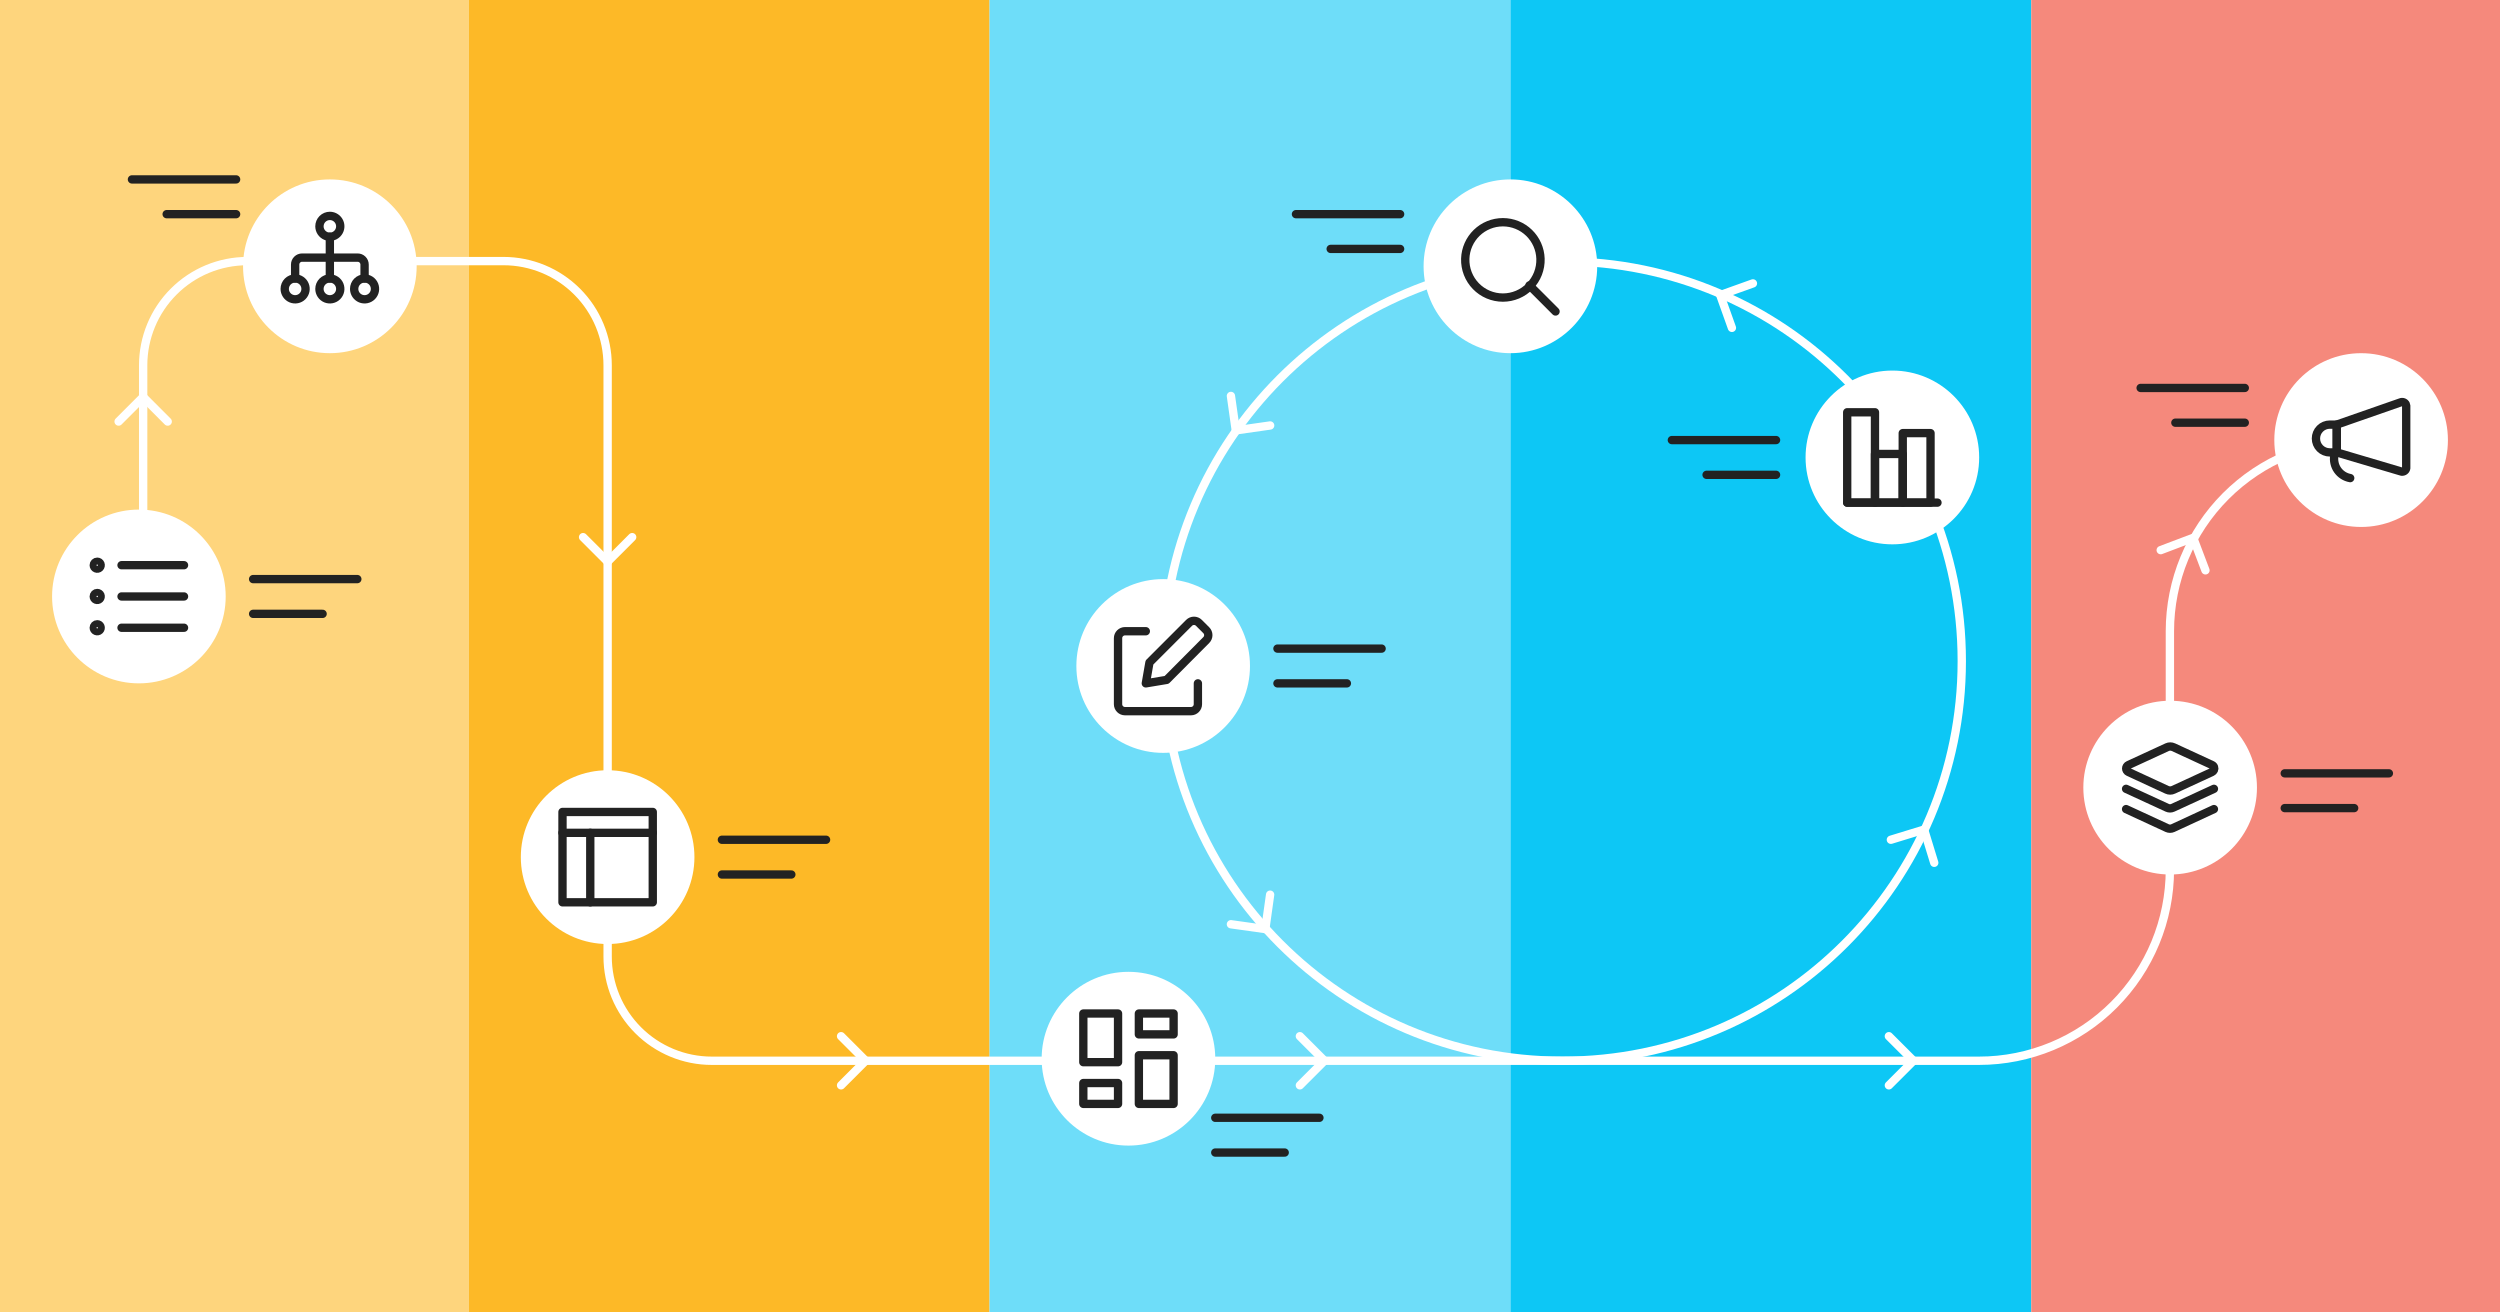 <?xml version="1.0" encoding="UTF-8"?> <svg xmlns="http://www.w3.org/2000/svg" width="1200" height="630" viewBox="0 0 1200 630" fill="none"><rect x="0" y="0" width="1200" height="630" fill="#808080" stroke="none"/><g clip-path="url(#clip0)"><rect width="1200" height="630" fill="white"></rect><path d="M224.997 -39H0V670H224.997V-39Z" fill="#FED57D"></path><path d="M224.997 670H474.993L474.993 -39H224.997L224.997 670Z" fill="#FDB927"></path><path d="M474.994 670H724.99L724.99 -39H474.994L474.994 670Z" fill="#6EDDF9"></path><path d="M725.006 670H975.003L975.003 -39H725.006L725.006 670Z" fill="#0DC7F5"></path><path d="M975.003 670H1200V-39H975.003L975.003 670Z" fill="#F5897C"></path><path d="M158.331 169.529C181.343 169.529 199.997 150.857 199.997 127.824C199.997 104.79 181.343 86.118 158.331 86.118C135.32 86.118 116.665 104.79 116.665 127.824C116.665 150.857 135.32 169.529 158.331 169.529Z" fill="white"></path><path d="M66.666 328.012C89.678 328.012 108.332 309.34 108.332 286.306C108.332 263.272 89.678 244.6 66.666 244.6C43.654 244.6 25 263.272 25 286.306C25 309.34 43.654 328.012 66.666 328.012Z" fill="white"></path><path d="M291.662 453.13C314.674 453.13 333.328 434.457 333.328 411.424C333.328 388.39 314.674 369.718 291.662 369.718C268.651 369.718 249.996 388.39 249.996 411.424C249.996 434.457 268.651 453.13 291.662 453.13Z" fill="white"></path><path d="M558.325 361.377C581.337 361.377 599.991 342.704 599.991 319.671C599.991 296.637 581.337 277.965 558.325 277.965C535.314 277.965 516.659 296.637 516.659 319.671C516.659 342.704 535.314 361.377 558.325 361.377Z" fill="white"></path><path d="M724.99 169.529C748.002 169.529 766.656 150.857 766.656 127.824C766.656 104.79 748.002 86.118 724.99 86.118C701.979 86.118 683.324 104.79 683.324 127.824C683.324 150.857 701.979 169.529 724.99 169.529Z" fill="white"></path><path d="M908.337 261.282C931.349 261.282 950.003 242.61 950.003 219.576C950.003 196.543 931.349 177.871 908.337 177.871C885.325 177.871 866.671 196.543 866.671 219.576C866.671 242.61 885.325 261.282 908.337 261.282Z" fill="white"></path><path d="M541.659 549.887C564.671 549.887 583.325 531.214 583.325 508.181C583.325 485.147 564.671 466.475 541.659 466.475C518.648 466.475 499.993 485.147 499.993 508.181C499.993 531.214 518.648 549.887 541.659 549.887Z" fill="white"></path><path d="M1041.67 419.765C1064.68 419.765 1083.34 401.092 1083.34 378.059C1083.34 355.025 1064.68 336.353 1041.67 336.353C1018.66 336.353 1000 355.025 1000 378.059C1000 401.092 1018.66 419.765 1041.67 419.765Z" fill="white"></path><path d="M1133.33 252.941C1156.35 252.941 1175 234.269 1175 211.235C1175 188.202 1156.35 169.529 1133.33 169.529C1110.32 169.529 1091.67 188.202 1091.67 211.235C1091.67 234.269 1110.32 252.941 1133.33 252.941Z" fill="white"></path><path d="M749.989 509.165C855.842 509.165 941.653 423.272 941.653 317.318C941.653 211.364 855.842 125.471 749.989 125.471C644.136 125.471 558.325 211.364 558.325 317.318C558.325 423.272 644.136 509.165 749.989 509.165Z" stroke="white" stroke-width="4" stroke-miterlimit="10"></path><path d="M68.716 287.824V175.368C68.716 162.095 73.984 149.365 83.36 139.98C92.737 130.594 105.454 125.321 118.715 125.321H241.663C254.924 125.321 267.642 130.594 277.018 139.98C286.395 149.365 291.663 162.095 291.663 175.368V459.119C291.663 472.392 296.93 485.121 306.307 494.507C315.684 503.893 328.401 509.166 341.662 509.166H949.887C974.198 509.166 997.513 499.499 1014.7 482.292C1031.89 465.085 1041.55 441.747 1041.55 417.413V302.988C1041.55 278.654 1051.21 255.316 1068.4 238.109C1085.59 220.902 1108.91 211.235 1133.22 211.235V211.235" stroke="white" stroke-width="4" stroke-miterlimit="10"></path><path d="M403.711 497.371L415.494 509.166L403.711 520.96" stroke="white" stroke-width="4" stroke-miterlimit="10" stroke-linecap="round"></path><path d="M623.941 497.371L635.725 509.166L623.941 520.96" stroke="white" stroke-width="4" stroke-miterlimit="10" stroke-linecap="round"></path><path d="M906.654 497.371L918.454 509.166L906.654 520.96" stroke="white" stroke-width="4" stroke-miterlimit="10" stroke-linecap="round"></path><path d="M1037.14 264.068L1052.72 258.163L1058.62 273.761" stroke="white" stroke-width="4" stroke-miterlimit="10" stroke-linecap="round"></path><path d="M907.621 403.082L923.554 398.194L928.437 414.143" stroke="white" stroke-width="4" stroke-miterlimit="10" stroke-linecap="round"></path><path d="M831.322 157.368L825.705 141.653L841.405 136.031" stroke="white" stroke-width="4" stroke-miterlimit="10" stroke-linecap="round"></path><path d="M609.675 204.229L593.175 206.581L590.842 190.049" stroke="white" stroke-width="4" stroke-miterlimit="10" stroke-linecap="round"></path><path d="M609.658 429.44L607.341 445.956L590.842 443.637" stroke="white" stroke-width="4" stroke-miterlimit="10" stroke-linecap="round"></path><path d="M303.445 257.829L291.662 269.624L279.879 257.829" stroke="white" stroke-width="4" stroke-miterlimit="10" stroke-linecap="round"></path><path d="M56.933 202.344L68.716 190.549L80.499 202.344" stroke="white" stroke-width="4" stroke-miterlimit="10" stroke-linecap="round"></path><path d="M153.331 108.639C153.331 109.629 153.624 110.596 154.174 111.419C154.723 112.242 155.504 112.884 156.418 113.263C157.331 113.642 158.337 113.741 159.306 113.548C160.276 113.354 161.167 112.878 161.866 112.178C162.566 111.478 163.042 110.586 163.235 109.615C163.428 108.645 163.329 107.638 162.95 106.724C162.572 105.809 161.931 105.028 161.109 104.478C160.287 103.928 159.32 103.634 158.331 103.634C157.005 103.634 155.733 104.162 154.795 105.1C153.858 106.039 153.331 107.312 153.331 108.639V108.639Z" stroke="#222222" stroke-width="4" stroke-linecap="round" stroke-linejoin="round"></path><path d="M136.665 138.667C136.665 139.657 136.958 140.624 137.508 141.447C138.057 142.27 138.838 142.912 139.752 143.291C140.665 143.669 141.671 143.768 142.64 143.575C143.61 143.382 144.501 142.906 145.2 142.206C145.9 141.506 146.376 140.614 146.569 139.643C146.762 138.672 146.663 137.666 146.284 136.752C145.906 135.837 145.265 135.055 144.443 134.506C143.621 133.956 142.654 133.662 141.665 133.662C140.339 133.662 139.067 134.189 138.129 135.128C137.192 136.067 136.665 137.339 136.665 138.667V138.667Z" stroke="#222222" stroke-width="4" stroke-linecap="round" stroke-linejoin="round"></path><path d="M153.331 138.667C153.331 139.657 153.624 140.624 154.174 141.447C154.723 142.27 155.504 142.912 156.418 143.291C157.331 143.669 158.337 143.768 159.306 143.575C160.276 143.382 161.167 142.906 161.866 142.206C162.566 141.506 163.042 140.614 163.235 139.643C163.428 138.672 163.329 137.666 162.95 136.752C162.572 135.837 161.931 135.055 161.109 134.506C160.287 133.956 159.32 133.662 158.331 133.662C157.005 133.662 155.733 134.189 154.795 135.128C153.858 136.067 153.331 137.339 153.331 138.667V138.667Z" stroke="#222222" stroke-width="4" stroke-linecap="round" stroke-linejoin="round"></path><path d="M169.998 138.667C169.998 139.657 170.291 140.624 170.841 141.447C171.39 142.27 172.171 142.912 173.085 143.291C173.998 143.669 175.004 143.768 175.973 143.575C176.943 143.382 177.834 142.906 178.533 142.206C179.233 141.506 179.709 140.614 179.902 139.643C180.095 138.672 179.996 137.666 179.617 136.752C179.239 135.837 178.598 135.055 177.776 134.506C176.954 133.956 175.987 133.662 174.998 133.662C173.672 133.662 172.4 134.189 171.462 135.128C170.525 136.067 169.998 137.339 169.998 138.667V138.667Z" stroke="#222222" stroke-width="4" stroke-linecap="round" stroke-linejoin="round"></path><path d="M141.665 133.662V126.989C141.665 126.104 142.016 125.256 142.641 124.63C143.266 124.004 144.114 123.653 144.998 123.653H171.665C172.549 123.653 173.396 124.004 174.022 124.63C174.647 125.256 174.998 126.104 174.998 126.989V133.662" stroke="#222222" stroke-width="4" stroke-linecap="round" stroke-linejoin="round"></path><path d="M158.331 113.644V133.662" stroke="#222222" stroke-width="4" stroke-linecap="round" stroke-linejoin="round"></path><path d="M1040.14 379.109L1021.65 370.551C1021.33 370.41 1021.05 370.177 1020.86 369.881C1020.66 369.584 1020.56 369.238 1020.56 368.883C1020.56 368.529 1020.66 368.182 1020.86 367.885C1021.05 367.589 1021.33 367.356 1021.65 367.215L1040.2 358.657C1040.68 358.435 1041.2 358.319 1041.73 358.319C1042.25 358.319 1042.77 358.435 1043.25 358.657L1061.8 367.215C1062.02 367.314 1062.22 367.455 1062.38 367.631C1062.54 367.807 1062.67 368.013 1062.75 368.238C1062.83 368.464 1062.87 368.703 1062.86 368.943C1062.85 369.183 1062.79 369.417 1062.69 369.634C1062.51 370.028 1062.19 370.347 1061.8 370.535L1043.25 379.093C1042.77 379.328 1042.23 379.451 1041.7 379.454C1041.16 379.457 1040.62 379.339 1040.14 379.109Z" stroke="#222222" stroke-width="4" stroke-linecap="round" stroke-linejoin="round"></path><path d="M1062.69 378.643L1042.97 387.734C1042.54 387.932 1042.08 388.034 1041.61 388.034C1041.14 388.034 1040.68 387.932 1040.25 387.734L1020.52 378.643" stroke="#222222" stroke-width="4" stroke-linecap="round" stroke-linejoin="round"></path><path d="M1062.69 388.369L1042.97 397.494C1042.54 397.685 1042.08 397.783 1041.61 397.783C1041.14 397.783 1040.68 397.685 1040.25 397.494L1020.52 388.369" stroke="#222222" stroke-width="4" stroke-linecap="round" stroke-linejoin="round"></path><path d="M546.659 506.513H563.326V529.868H546.659V506.513Z" stroke="#222222" stroke-width="4" stroke-linecap="round" stroke-linejoin="round"></path><path d="M546.659 486.494H563.326V496.504H546.659V486.494Z" stroke="#222222" stroke-width="4" stroke-linecap="round" stroke-linejoin="round"></path><path d="M519.993 486.494H536.66V509.849H519.993V486.494Z" stroke="#222222" stroke-width="4" stroke-linecap="round" stroke-linejoin="round"></path><path d="M519.993 519.859H536.66V529.868H519.993V519.859Z" stroke="#222222" stroke-width="4" stroke-linecap="round" stroke-linejoin="round"></path><path d="M269.996 389.736H313.329V433.11H269.996V389.736Z" stroke="#222222" stroke-width="4" stroke-linecap="round" stroke-linejoin="round"></path><path d="M269.996 399.746H313.329" stroke="#222222" stroke-width="4" stroke-linecap="round" stroke-linejoin="round"></path><path d="M283.329 399.746V433.111" stroke="#222222" stroke-width="4" stroke-linecap="round" stroke-linejoin="round"></path><path d="M559.992 326.344L549.992 328.012L551.742 318.002L570.759 298.968C571.068 298.658 571.436 298.412 571.84 298.244C572.245 298.076 572.679 297.989 573.117 297.989C573.555 297.989 573.989 298.076 574.393 298.244C574.798 298.412 575.166 298.658 575.475 298.968L579.008 302.504C579.318 302.814 579.564 303.182 579.732 303.587C579.9 303.992 579.986 304.427 579.986 304.865C579.986 305.303 579.9 305.738 579.732 306.143C579.564 306.548 579.318 306.916 579.008 307.226L559.992 326.344Z" stroke="#222222" stroke-width="4" stroke-linecap="round" stroke-linejoin="round"></path><path d="M574.992 328.012V338.021C574.992 338.906 574.641 339.755 574.016 340.38C573.391 341.006 572.543 341.358 571.659 341.358H539.992C539.108 341.358 538.261 341.006 537.635 340.38C537.01 339.755 536.659 338.906 536.659 338.021V306.325C536.659 305.44 537.01 304.591 537.635 303.966C538.261 303.34 539.108 302.988 539.992 302.988H549.992" stroke="#222222" stroke-width="4" stroke-linecap="round" stroke-linejoin="round"></path><path d="M703.324 124.203C703.25 126.623 703.663 129.033 704.537 131.291C705.412 133.548 706.73 135.606 708.414 137.344C710.099 139.082 712.114 140.463 714.342 141.407C716.569 142.35 718.963 142.836 721.382 142.836C723.801 142.836 726.195 142.35 728.422 141.407C730.65 140.463 732.665 139.082 734.349 137.344C736.033 135.606 737.352 133.548 738.226 131.291C739.101 129.033 739.513 126.623 739.44 124.203C739.297 119.505 737.332 115.046 733.961 111.773C730.59 108.5 726.078 106.669 721.382 106.669C716.685 106.669 712.173 108.5 708.802 111.773C705.431 115.046 703.466 119.505 703.324 124.203V124.203Z" stroke="#222222" stroke-width="4" stroke-linecap="round" stroke-linejoin="round"></path><path d="M746.656 149.511L734.14 136.982" stroke="#222222" stroke-width="4" stroke-linecap="round" stroke-linejoin="round"></path><path d="M121.499 277.965H171.515" stroke="#222222" stroke-width="4" stroke-linecap="round" stroke-linejoin="round"></path><path d="M121.499 294.647H154.849" stroke="#222222" stroke-width="4" stroke-linecap="round" stroke-linejoin="round"></path><path d="M63.332 86.118H113.331" stroke="#222222" stroke-width="4" stroke-linecap="round" stroke-linejoin="round"></path><path d="M79.999 102.8H113.332" stroke="#222222" stroke-width="4" stroke-linecap="round" stroke-linejoin="round"></path><path d="M622.059 102.8H672.058" stroke="#222222" stroke-width="4" stroke-linecap="round" stroke-linejoin="round"></path><path d="M638.725 119.482H672.057" stroke="#222222" stroke-width="4" stroke-linecap="round" stroke-linejoin="round"></path><path d="M802.489 211.235H852.505" stroke="#222222" stroke-width="4" stroke-linecap="round" stroke-linejoin="round"></path><path d="M819.155 227.917H852.505" stroke="#222222" stroke-width="4" stroke-linecap="round" stroke-linejoin="round"></path><path d="M1027.5 186.212H1077.5" stroke="#222222" stroke-width="4" stroke-linecap="round" stroke-linejoin="round"></path><path d="M1044.17 202.894H1077.5" stroke="#222222" stroke-width="4" stroke-linecap="round" stroke-linejoin="round"></path><path d="M346.512 403.083H396.511" stroke="#222222" stroke-width="4" stroke-linecap="round" stroke-linejoin="round"></path><path d="M346.512 419.765H379.845" stroke="#222222" stroke-width="4" stroke-linecap="round" stroke-linejoin="round"></path><path d="M583.325 536.541H633.325" stroke="#222222" stroke-width="4" stroke-linecap="round" stroke-linejoin="round"></path><path d="M583.325 553.224H616.658" stroke="#222222" stroke-width="4" stroke-linecap="round" stroke-linejoin="round"></path><path d="M613.175 311.33H663.174" stroke="#222222" stroke-width="4" stroke-linecap="round" stroke-linejoin="round"></path><path d="M613.175 328.012H646.508" stroke="#222222" stroke-width="4" stroke-linecap="round" stroke-linejoin="round"></path><path d="M1096.67 371.203H1146.67" stroke="#222222" stroke-width="4" stroke-linecap="round" stroke-linejoin="round"></path><path d="M1096.67 387.885H1130" stroke="#222222" stroke-width="4" stroke-linecap="round" stroke-linejoin="round"></path><path d="M1118.32 203.812H1121.65V217.157H1118.32C1116.55 217.157 1114.85 216.454 1113.6 215.203C1112.35 213.952 1111.65 212.254 1111.65 210.484C1111.65 208.715 1112.35 207.017 1113.6 205.766C1114.85 204.515 1116.55 203.812 1118.32 203.812Z" stroke="#222222" stroke-width="4" stroke-linecap="round" stroke-linejoin="round"></path><path d="M1121.65 203.812L1152.22 193.152C1152.7 192.937 1153.24 192.92 1153.73 193.104C1154.22 193.288 1154.62 193.659 1154.83 194.136C1154.92 194.309 1154.97 194.496 1154.98 194.686V224.715C1154.91 225.226 1154.64 225.688 1154.23 226C1153.81 226.312 1153.3 226.45 1152.78 226.383C1152.62 226.354 1152.47 226.309 1152.32 226.249L1121.65 217.158V203.812Z" stroke="#222222" stroke-width="4" stroke-linecap="round" stroke-linejoin="round"></path><path d="M1128.1 229.486C1126.89 229.272 1125.73 228.821 1124.69 228.159C1123.65 227.497 1122.75 226.636 1122.04 225.626C1121.33 224.616 1120.83 223.476 1120.57 222.272C1120.3 221.068 1120.27 219.823 1120.48 218.609C1120.56 218.115 1120.69 217.629 1120.85 217.157" stroke="#222222" stroke-width="4" stroke-linecap="round" stroke-linejoin="round"></path><path d="M886.654 241.264H929.987" stroke="#222222" stroke-width="4" stroke-linecap="round" stroke-linejoin="round"></path><path d="M886.654 197.89H899.987V241.264H886.654V197.89Z" stroke="#222222" stroke-width="4" stroke-linecap="round" stroke-linejoin="round"></path><path d="M899.987 217.908H913.32V241.264H899.987V217.908Z" stroke="#222222" stroke-width="4" stroke-linecap="round" stroke-linejoin="round"></path><path d="M913.32 207.899H926.654V241.264H913.32V207.899Z" stroke="#222222" stroke-width="4" stroke-linecap="round" stroke-linejoin="round"></path><path d="M44.999 271.292C44.999 271.622 45.097 271.944 45.28 272.219C45.463 272.493 45.723 272.707 46.028 272.833C46.332 272.959 46.667 272.992 46.991 272.928C47.314 272.864 47.611 272.705 47.844 272.471C48.077 272.238 48.236 271.941 48.3 271.617C48.365 271.294 48.332 270.958 48.206 270.653C48.079 270.349 47.866 270.088 47.592 269.905C47.318 269.721 46.995 269.624 46.666 269.624C46.224 269.624 45.8 269.799 45.487 270.112C45.175 270.425 44.999 270.849 44.999 271.292Z" stroke="#222222" stroke-width="4" stroke-linecap="round" stroke-linejoin="round"></path><path d="M58.332 271.292H88.332" stroke="#222222" stroke-width="4" stroke-linecap="round" stroke-linejoin="round"></path><path d="M44.999 286.306C44.999 286.636 45.097 286.958 45.28 287.233C45.463 287.507 45.723 287.721 46.028 287.847C46.332 287.973 46.667 288.006 46.991 287.942C47.314 287.878 47.611 287.719 47.844 287.486C48.077 287.252 48.236 286.955 48.3 286.631C48.365 286.308 48.332 285.972 48.206 285.668C48.079 285.363 47.866 285.102 47.592 284.919C47.318 284.736 46.995 284.638 46.666 284.638C46.224 284.638 45.8 284.813 45.487 285.126C45.175 285.439 44.999 285.863 44.999 286.306Z" stroke="#222222" stroke-width="4" stroke-linecap="round" stroke-linejoin="round"></path><path d="M58.332 286.306H88.332" stroke="#222222" stroke-width="4" stroke-linecap="round" stroke-linejoin="round"></path><path d="M44.999 301.32C44.999 301.65 45.097 301.973 45.28 302.247C45.463 302.521 45.723 302.735 46.028 302.861C46.332 302.988 46.667 303.021 46.991 302.956C47.314 302.892 47.611 302.733 47.844 302.5C48.077 302.266 48.236 301.969 48.3 301.646C48.365 301.322 48.332 300.987 48.206 300.682C48.079 300.377 47.866 300.116 47.592 299.933C47.318 299.75 46.995 299.652 46.666 299.652C46.224 299.652 45.8 299.828 45.487 300.14C45.175 300.453 44.999 300.878 44.999 301.32Z" stroke="#222222" stroke-width="4" stroke-linecap="round" stroke-linejoin="round"></path><path d="M58.332 301.32H88.332" stroke="#222222" stroke-width="4" stroke-linecap="round" stroke-linejoin="round"></path></g><defs><clipPath id="clip0"><rect width="1200" height="630" fill="white"></rect></clipPath></defs></svg> 